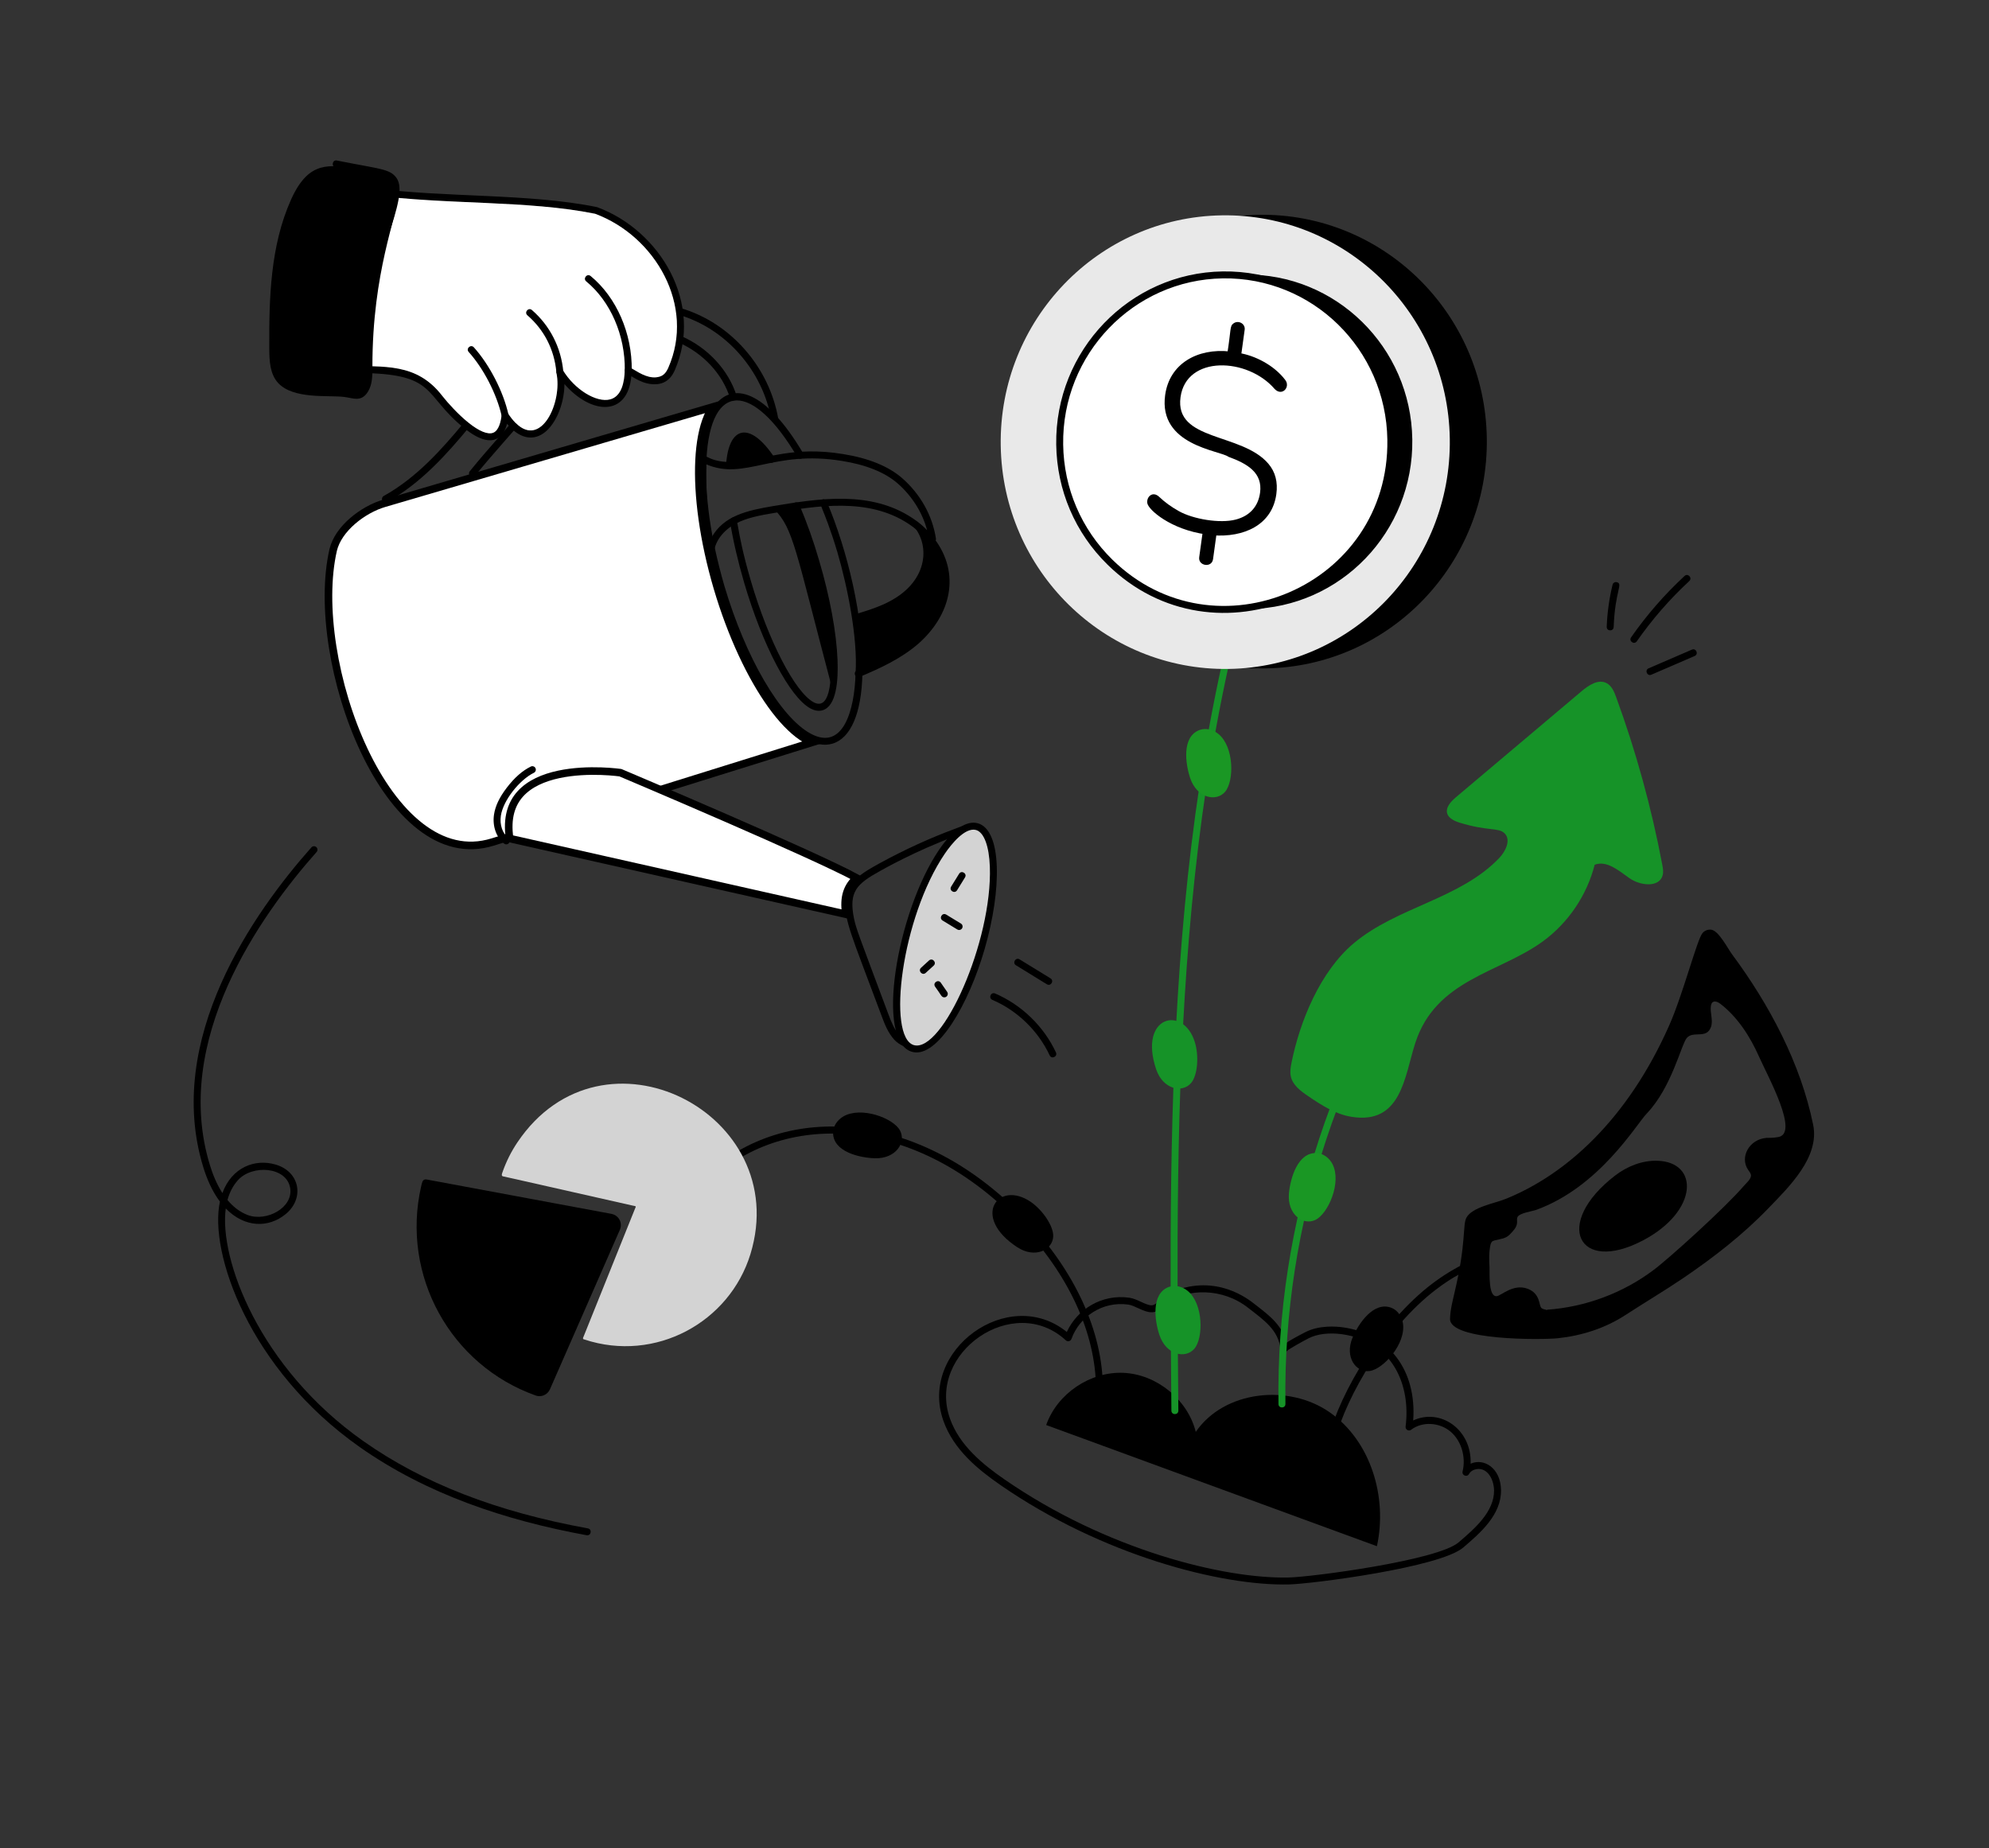 <?xml version="1.0" encoding="UTF-8"?> <svg xmlns="http://www.w3.org/2000/svg" width="524" height="487" viewBox="0 0 524 487" fill="none"><rect x="0" y="0" width="524" height="487" fill="#333333" stroke="none"/><g clip-path="url(#clip0_60_51)"><path d="M263.532 391.247C257.636 387.163 251.247 381.966 248.549 374.385C241.918 355.758 265.695 338.488 281.048 350.941C283.836 344.905 290.281 340.911 297.483 341.909C298.53 342.051 299.577 342.53 300.589 342.996C301.561 343.439 302.562 343.899 303.326 343.917C305.299 343.959 305.506 340.475 313.246 339.009C323.762 337.024 330.701 343.86 331.197 344.115C334.491 346.671 337.886 349.306 338.911 353.782C339.873 353.149 341.414 352.268 343.877 350.995C347.509 349.11 352 349.47 353.762 349.713C365.995 351.384 373.253 361.154 372.305 374.254C379.489 370.919 387.769 376.644 387.434 385.645C390.973 384.078 395.364 386.816 395.441 392.606L395.441 392.608C395.526 399.137 389.971 403.898 385.506 407.722C379.347 412.998 345.605 417.308 339.634 417.46C321.717 417.904 290.245 409.75 263.533 391.248L263.532 391.247ZM250.273 373.773C252.797 380.863 258.919 385.826 264.574 389.742C291.294 408.251 322.376 416.06 339.587 415.629C345.663 415.477 378.69 411.148 384.268 406.375C388.491 402.756 393.685 398.305 393.611 392.631C393.485 389.154 391.399 386.311 388.504 387.197C387.828 387.402 387.3 387.811 387.017 388.344C386.512 389.305 385.074 388.737 385.318 387.706C386.241 383.824 384.977 379.61 382.176 377.221C379.227 374.706 374.656 374.477 371.771 376.701C371.119 377.199 370.204 376.661 370.304 375.86C371.686 365.09 367.031 353.397 353.512 351.527C350.154 351.065 346.95 351.464 344.719 352.622C343.022 353.499 339.704 355.354 339.068 355.912C338.651 356.714 337.433 356.485 337.346 355.573C337.345 355.569 337.345 355.564 337.344 355.559C336.876 350.46 332.995 347.824 328.841 344.596C322.003 339.183 312.901 339.654 307.932 342.925C306.56 343.823 305.528 345.793 303.288 345.748C301.211 345.71 299.014 343.958 297.233 343.722C290.374 342.774 284.354 346.972 282.274 352.775C282.053 353.393 281.27 353.581 280.793 353.138C267.047 340.452 244.091 356.41 250.273 373.774L250.273 373.773Z" fill="black"></path><path d="M275.62 375.457C278.532 367.175 287.226 361.307 295.995 361.708C304.764 362.11 312.885 368.748 315.025 377.262C322.509 366.365 339.472 364.542 350.312 372.107C361.152 379.671 365.57 394.47 362.747 407.386" fill="black"></path><path d="M187.784 107.216C187.262 107.975 186.802 108.832 186.402 109.769C185.127 112.757 184.394 116.693 184.17 121.263C183.722 130.414 185.309 142.339 188.998 154.889L188.998 154.891C192.709 167.427 197.853 178.295 203.198 185.73C205.868 189.443 208.622 192.346 211.314 194.161C212.192 194.753 213.079 195.236 213.964 195.594L129.775 221.855C122.9 223.989 116.48 222.193 110.733 217.733C104.957 213.252 99.906 206.104 95.927 197.686C87.959 180.832 84.467 159.281 87.78 144.892C88.437 142.12 90.358 139.465 92.885 137.272C95.404 135.084 98.442 133.429 101.187 132.622L187.784 107.216Z" fill="white" stroke="black" stroke-width="2"></path><path d="M163.48 203.602C163.583 203.646 163.737 203.71 163.937 203.795C164.338 203.965 164.929 204.215 165.683 204.535C167.191 205.175 169.357 206.096 171.984 207.218C177.238 209.463 184.34 212.512 191.727 215.733C205.404 221.698 219.958 228.208 225.674 231.31C224.478 232.406 223.596 233.629 223.101 235.155C222.579 236.765 222.517 238.623 222.846 240.879L134.262 220.928C133.45 215.452 134.763 211.737 137.074 209.172C139.517 206.46 143.205 204.892 147.165 204.041C151.112 203.192 155.211 203.08 158.343 203.184C159.904 203.236 161.216 203.342 162.135 203.434C162.594 203.48 162.955 203.523 163.2 203.554C163.302 203.567 163.384 203.578 163.444 203.586C163.455 203.591 163.467 203.597 163.48 203.602Z" fill="white" stroke="black" stroke-width="2"></path><path d="M235.56 273.896C233.977 272.128 233.079 269.894 232.293 267.756C223.967 245.475 222.553 242.811 222.753 237.516C222.982 232.234 227.373 229.866 231.892 227.371C238.39 223.824 245.039 220.785 251.668 218.335L252.116 218.165C254.033 217.437 256.413 216.53 258.407 218.061C260.384 219.574 260.962 222.599 260.51 224.805C259.907 227.663 258.03 229.974 256.156 232.474L256.156 232.476C248.09 243.411 246.771 253.066 245.573 264.679C245.222 268.229 246.287 275.15 241.258 276.08C239.213 276.457 236.998 275.435 235.558 273.896L235.56 273.896ZM252.768 219.876L252.303 220.052C240.84 224.29 232.342 229.235 231.919 229.449C225.608 232.926 223.568 234.956 224.984 242.003C225.622 244.886 225.945 245.542 234.007 267.121C234.765 269.178 235.554 271.147 236.908 272.661C238.801 274.675 241.869 275.191 242.993 272.426C243.923 270.107 243.49 267.199 243.748 264.538C244.932 253.061 246.171 242.932 254.682 231.392L254.683 231.39C256.357 229.154 258.202 226.889 258.719 224.434C259.048 222.831 258.662 220.56 257.296 219.514C256.07 218.572 254.247 219.315 252.769 219.876L252.768 219.876Z" fill="black"></path><path d="M101.345 132.363C101.099 132.308 100.876 132.152 100.745 131.914C100.5 131.472 100.662 130.915 101.104 130.669C109.766 125.874 116.495 118.247 122.119 111.474C122.445 111.084 123.017 111.035 123.408 111.355C123.797 111.679 123.85 112.256 123.526 112.644C117.794 119.545 110.931 127.321 101.988 132.272C101.785 132.384 101.555 132.411 101.345 132.363Z" fill="black"></path><path d="M203.219 110.609C200.977 97.784 191.37 86.592 178.749 82.913C177.59 82.574 178.082 80.806 179.261 81.156C192.614 85.044 202.673 96.859 205.022 110.292C205.228 111.487 203.428 111.798 203.219 110.609Z" fill="black"></path><path d="M146.599 97.895C146.705 97.423 147.189 97.015 147.742 97.139C148.476 97.304 148.725 98.244 148.105 98.752C147.892 98.945 146.405 98.752 146.598 97.895L146.599 97.895Z" fill="#1A1615"></path><path d="M123.898 125.444C123.507 125.125 123.447 124.547 123.765 124.155C126.32 121.01 128.745 118.236 131.09 115.554C132.244 114.231 133.395 112.914 134.562 111.555C135.11 110.915 136.35 111.531 136.165 112.355C136.086 112.706 136.085 112.615 132.467 116.757C130.133 119.427 127.719 122.188 125.187 125.309C124.864 125.704 124.287 125.758 123.898 125.443L123.898 125.444Z" fill="black"></path><path d="M192.331 104.893C190.36 98.556 185.269 93.064 178.715 90.207C177.608 89.721 178.334 88.044 179.447 88.528C186.482 91.597 191.951 97.512 194.079 104.348C194.438 105.504 192.693 106.048 192.331 104.893Z" fill="black"></path><path d="M258.516 249.772C263.174 233.633 262.666 219.313 257.381 217.788C252.097 216.263 244.037 228.109 239.379 244.249C234.721 260.388 235.229 274.708 240.514 276.233C245.798 277.758 253.858 265.911 258.516 249.772Z" fill="#D3D3D3"></path><path d="M240.518 277.189C230.295 274.891 236.317 240.182 247.401 223.892C251.043 218.542 254.655 216.056 257.647 216.924C260.614 217.779 262.374 221.813 262.602 228.282C262.82 234.418 261.685 242.146 259.405 250.04C255.19 264.647 247.021 278.651 240.518 277.189ZM248.912 224.924C237.509 241.685 233.578 273.289 240.775 275.368C248.278 277.409 261.471 248.047 260.775 228.348C260.581 222.895 259.223 219.284 257.138 218.682C254.228 217.904 250.611 222.427 248.912 224.924Z" fill="black"></path><path d="M250.582 233.595L252.672 230.218C253.304 229.198 254.866 230.146 254.228 231.179L252.137 234.56C251.495 235.588 249.946 234.625 250.582 233.595Z" fill="black"></path><path d="M252.203 244.894L248.323 242.533C247.303 241.914 248.215 240.352 249.275 240.97L253.155 243.331C253.588 243.593 253.724 244.157 253.46 244.588C253.206 245.004 252.657 245.164 252.203 244.893L252.203 244.894Z" fill="black"></path><path d="M242.653 254.976L244.74 253.064C245.644 252.248 246.863 253.603 245.975 254.415L243.888 256.324C242.998 257.143 241.759 255.792 242.652 254.977L242.653 254.976Z" fill="black"></path><path d="M248.578 262.755C247.971 262.618 247.937 262.128 246.348 259.958C245.66 258.961 247.158 257.925 247.853 258.915L249.532 261.34C250.004 262.023 249.39 262.937 248.579 262.755L248.578 262.755Z" fill="black"></path><path d="M212.689 194.901C204.311 190.359 194.823 174.27 189.08 154.866C175.643 108.623 192 86.195 211.624 119.487C212.241 120.529 210.661 121.46 210.049 120.416C198.332 100.545 187.22 100.334 186.108 120.95C186.258 121.582 185.139 129.096 188.274 144.201C189.029 147.688 189.892 151.106 190.834 154.353C196.447 173.316 205.582 188.966 213.562 193.291C222.079 197.921 225.139 187.246 225.396 177.385C226.001 168.406 223.366 154.9 220.619 145.524C216.854 132.952 215.075 132.27 216.591 131.623C217.056 131.426 217.592 131.641 217.791 132.107C223.295 145.07 227.602 162.945 227.251 177.138C227.236 177.351 227.234 177.467 227.201 177.61C226.949 187.936 224.136 194.506 219.301 195.935C217.034 196.614 214.745 196.015 212.688 194.901L212.689 194.901Z" fill="black"></path><path d="M213.462 186.627C208.066 183.684 200.906 170.079 196.051 153.545C194.379 147.81 193.121 142.382 192.317 137.407C192.236 136.907 192.575 136.438 193.073 136.357C194.852 136.091 193.413 137.975 197.808 153.03C202.462 168.88 209.414 182.336 214.339 185.02C222.174 189.282 219.574 158.897 208.875 133.635C208.405 132.527 210.082 131.8 210.559 132.921C212.612 137.768 214.379 142.741 215.808 147.702C218.64 157.29 220.36 166.596 220.65 173.903C220.865 179.345 220.356 186.06 216.704 187.136C215.595 187.466 214.469 187.178 213.462 186.627Z" fill="black"></path><path d="M191.276 122.607C191.897 112.285 197.468 110.727 204.005 120.512C204.675 121.515 203.159 122.54 202.483 121.529C197.472 114.021 193.665 113.399 193.1 122.716C193.03 123.922 191.199 123.818 191.276 122.607Z" fill="black"></path><path d="M203.361 121.008C200.285 121.619 195.957 122.704 192.862 122.662C192.422 120.245 192.751 116.651 194.892 115.466C198.024 113.861 201.476 118.032 203.36 121.008L203.361 121.008Z" fill="black"></path><path d="M219.309 181.688C209.484 144.516 209.063 139.454 204.029 134.213C205.867 133.877 207.733 133.583 209.564 133.282C216.498 148.646 221.26 165.171 219.309 181.688Z" fill="black"></path><path d="M186.309 145.509C184.605 137.235 183.941 129.172 184.28 120.865C184.295 120.551 184.469 120.262 184.744 120.105C186.041 119.375 186.878 122.327 194.949 121.637C201.998 120.868 209.067 117.508 222.104 119.634C228.829 120.707 234.07 122.851 237.679 125.984C242.498 130.214 245.654 135.863 246.568 141.898C246.629 142.29 246.483 142.371 246.345 142.716C245.894 143.591 245.052 143.509 244.683 143.014C242.21 139.707 239.561 138.199 239.243 137.945C228.792 131.079 215.312 133.206 203.742 135.186C200.384 135.759 196.859 136.359 193.819 137.96C190.562 139.732 188.425 142.525 188.115 145.422C188.065 145.869 187.698 146.215 187.248 146.238C186.786 146.257 186.398 145.94 186.308 145.509L186.309 145.509ZM186.061 122.339C185.878 128.916 186.323 135.159 187.442 141.653C190.601 135.846 196.991 134.483 203.488 133.375C215.817 131.3 229.284 129.216 240.245 136.414C240.567 136.656 242.229 137.616 244.242 139.684C242.997 135.024 240.297 130.716 236.476 127.364C233.133 124.459 228.19 122.457 221.813 121.441C203.591 118.468 196.282 126.692 186.061 122.339Z" fill="black"></path><path d="M225.744 176.669C230.93 174.479 236.359 172.022 240.753 168.208C248.69 161.195 251.039 151.427 244.688 143.02C243.958 142.054 245.418 140.956 246.148 141.915C253.182 151.231 250.468 162.065 241.957 169.585C237.356 173.579 231.777 176.108 226.456 178.356C225.339 178.825 224.631 177.141 225.744 176.668L225.744 176.669Z" fill="black"></path><path d="M226.588 177.173C226.164 172.05 226.093 166.858 225.67 161.736C229.293 160.637 232.967 159.475 236.132 157.41C245.4 151.454 244.992 141.349 238.684 136.714C239.025 136.866 239.374 136.982 239.743 137.178C240.004 137.349 240.23 137.512 240.492 137.684C242.369 139.006 244.032 140.618 245.417 142.467L245.528 142.305C253.056 152.867 247.881 170.107 226.589 177.173L226.588 177.173Z" fill="black"></path><path d="M97.215 88.703C93.76 69.389 99.707 58.326 101.308 47.152C101.479 45.936 103.285 46.251 103.117 47.413C101.454 59.05 95.625 69.437 99.015 88.379C99.229 89.573 97.427 89.892 97.213 88.704L97.215 88.703Z" fill="black"></path><path d="M127.818 115.857C126.211 115.496 124.349 114.464 122.25 112.77C111.262 103.954 115.385 98.399 94.449 98.273C93.303 98.266 92.133 98.257 90.941 98.233C89.733 98.215 89.765 96.377 90.979 96.403C101.35 96.633 109.782 95.569 116.508 104.29C118.008 106.195 120.716 109.193 123.397 111.345C126.233 113.635 128.559 114.582 129.953 114.007C131.4 113.415 131.946 111.122 132.151 109.304C132.194 108.922 132.472 108.607 132.846 108.516C133.218 108.425 133.608 108.575 133.823 108.902C134.482 109.9 135.146 110.739 135.802 111.404C135.85 111.436 135.893 111.47 135.931 111.507C142.64 118.12 148.194 105.92 146.594 98.284C146.577 98.203 146.572 98.121 146.575 98.039C146.516 97.012 147.77 96.685 148.258 97.455C151.318 102.595 157.113 106.17 160.739 105.226C163.791 104.423 164.514 100.607 164.583 97.547C164.59 97.223 164.768 96.927 165.053 96.769C165.739 96.382 166.292 97.051 166.829 97.3C166.849 97.312 166.87 97.325 166.891 97.337C168.751 98.462 171.25 99.974 173.742 99.238C174.77 98.936 175.461 98.238 176.054 96.904C183.247 80.553 172.638 62.23 156.79 56.325C139.011 52.715 117.491 53.998 98.03 51.374C96.765 51.098 97.139 49.41 98.273 49.561C117.216 52.115 139.249 50.888 157.293 54.571C173.915 60.703 185.489 79.969 177.728 97.644C176.289 100.874 173.67 101.728 170.499 101.016C168.988 100.676 167.631 99.915 166.326 99.131C165.311 109.966 155.622 109.179 148.703 101.181C148.685 106.686 146.122 112.602 142.55 114.554C139.238 116.359 135.967 114.581 133.579 111.662C133.026 113.77 132.044 115.125 130.648 115.699C129.817 116.041 128.872 116.093 127.817 115.856L127.818 115.857Z" fill="black"></path><path d="M90.979 96.403C101.35 96.633 109.782 95.569 116.508 104.29C118.008 106.195 120.716 109.193 123.397 111.345C126.233 113.635 128.559 114.582 129.953 114.007C131.4 113.415 131.946 111.122 132.151 109.304C132.194 108.922 132.472 108.607 132.846 108.516C133.218 108.425 133.608 108.575 133.823 108.902C134.482 109.9 135.146 110.739 135.802 111.404C135.85 111.436 135.893 111.47 135.931 111.507C142.64 118.12 148.194 105.92 146.594 98.284C146.577 98.203 146.572 98.121 146.575 98.039C146.516 97.012 147.77 96.685 148.258 97.455C151.318 102.595 157.113 106.17 160.739 105.226C163.791 104.423 164.514 100.607 164.583 97.547C164.59 97.223 164.768 96.927 165.053 96.769C165.739 96.382 166.292 97.051 166.829 97.3L166.891 97.337C168.751 98.462 171.25 99.974 173.742 99.238C174.77 98.936 175.461 98.238 176.054 96.904C183.247 80.553 172.638 62.23 156.79 56.325C139.011 52.715 117.491 53.998 98.03 51.374L90.979 96.403Z" fill="white"></path><path d="M164.601 97.55C164.724 88.36 160.829 79.389 154.439 74.139C153.51 73.377 154.651 71.956 155.599 72.725C162.41 78.319 166.561 87.841 166.431 97.573C166.423 98.079 166.009 98.483 165.504 98.476C164.966 98.46 164.595 98.031 164.601 97.55Z" fill="black"></path><path d="M146.577 98.028C146.021 92.094 143.38 86.924 138.941 83.072C138.036 82.286 139.21 80.896 140.142 81.689C144.874 85.795 147.806 91.537 148.4 97.855C148.511 99.059 146.694 99.233 146.577 98.028Z" fill="black"></path><path d="M132.165 109.614C130.887 103.867 127.396 97.086 123.477 92.737C122.67 91.84 124.018 90.617 124.836 91.511C128.947 96.075 132.612 103.189 133.95 109.216C134.061 109.71 133.75 110.198 133.255 110.308C132.762 110.418 132.275 110.107 132.165 109.614Z" fill="black"></path><path d="M98.111 96.616C98.113 98.863 98.133 101.251 96.956 103.166C95.192 106.038 93.1 104.882 90.64 104.579C86.503 104.069 77.312 105.266 73.276 100.907C71.114 98.573 70.958 95.073 70.941 91.891C70.87 78.558 71.214 64.792 76.661 52.622C81.506 41.797 87.082 43.844 93.415 44.093C96.11 44.199 99.64 44.142 101.923 45.772C103.839 47.141 104.693 49.626 104.703 51.981C104.723 56.945 98.09 71.413 98.111 96.616Z" fill="black"></path><path d="M95.627 85.597C95.549 77.47 98.017 69.602 100.404 61.992C104.165 50.005 105.548 47.371 98.838 46.092L88.393 44.089C87.205 43.836 87.558 42.064 88.739 42.291C100.028 44.551 102.694 44.435 104.449 46.873C108.266 52.181 97.298 69.173 97.454 85.578C97.467 86.785 95.635 86.81 95.626 85.596L95.627 85.597Z" fill="black"></path><path d="M132.801 222.264C130.74 220.636 129.697 217.646 130.141 214.653C130.48 212.368 131.55 210.111 133.508 207.545C135.528 204.897 137.603 203.072 139.845 201.966C140.298 201.742 140.846 201.929 141.071 202.381C141.294 202.836 141.109 203.384 140.656 203.607C136.851 205.483 132.552 210.874 131.952 214.923C131.601 217.282 132.38 219.602 133.937 220.833C134.334 221.145 134.4 221.721 134.085 222.118C133.77 222.516 133.192 222.579 132.801 222.267L132.801 222.264Z" fill="black"></path><path d="M288.741 365.753C288.626 351.136 281.503 335.715 268.683 322.328C239.643 292.001 203.704 293.202 185.796 312.526C184.972 313.416 183.631 312.169 184.453 311.283C203.295 290.95 240.394 290.141 270.003 321.06C283.146 334.787 290.452 350.652 290.57 365.739C290.58 366.95 288.748 366.963 288.74 365.753L288.741 365.753Z" fill="black"></path><path d="M308.606 371.682C307.907 291.888 307.112 201.447 337.803 121.413C338.24 120.286 339.947 120.937 339.513 122.068C308.944 201.777 309.738 292.035 310.437 371.665C310.446 372.879 308.62 372.89 308.606 371.682Z" fill="#169328"></path><path d="M336.813 369.936C336.128 322.221 351.673 275.033 380.584 237.066C381.315 236.104 382.773 237.209 382.038 238.173C353.375 275.816 337.963 322.602 338.641 369.911C338.659 371.116 336.827 371.151 336.812 369.936L336.813 369.936Z" fill="#169328"></path><path d="M350.522 380.39L350.492 380.384C350.003 380.255 349.71 379.758 349.837 379.268C353.188 366.395 364.204 348.209 377.174 338.324C380.161 336.049 383.343 334.104 386.633 332.547C387.085 332.328 387.633 332.521 387.85 332.982C388.632 334.615 385.925 333.958 378.282 339.779C365.503 349.52 354.804 367.443 351.608 379.729C351.482 380.208 351.001 380.499 350.521 380.391L350.522 380.39Z" fill="black"></path><path d="M333.43 176.103C366.099 175.616 392.187 148.468 391.699 115.465C391.21 82.463 364.331 56.104 331.661 56.591C298.992 57.078 272.904 84.226 273.392 117.228C273.88 150.231 300.76 176.589 333.43 176.103Z" fill="black"></path><path d="M323.678 176.247C356.347 175.76 382.435 148.612 381.947 115.61C381.458 82.608 354.579 56.249 321.909 56.736C289.24 57.222 263.152 84.371 263.64 117.373C264.128 150.375 291.008 176.734 323.678 176.247Z" fill="#E9E9E9"></path><path d="M329.102 160.47C353.192 160.111 372.429 140.092 372.069 115.757C371.709 91.422 351.888 71.986 327.798 72.345C303.708 72.704 284.472 92.722 284.832 117.057C285.192 141.393 305.012 160.829 329.102 160.47Z" fill="black"></path><path d="M323.446 160.555C347.536 160.196 366.773 140.177 366.413 115.842C366.053 91.507 346.232 72.07 322.142 72.429C298.052 72.788 278.815 92.807 279.175 117.142C279.536 141.477 299.356 160.914 323.446 160.555Z" fill="white"></path><path d="M291.773 148.762C283.237 140.394 278.44 129.168 278.261 117.156C277.894 92.355 297.573 71.88 322.128 71.514C346.768 71.152 366.958 90.984 367.328 115.828C367.925 156.048 319.978 176.434 291.772 148.763L291.773 148.762ZM322.156 73.344C298.607 73.695 279.739 93.337 280.091 117.127C280.26 128.655 284.865 139.425 293.052 147.455C320.097 173.976 366.067 154.435 365.497 115.855C365.144 91.985 345.725 72.993 322.155 73.344L322.156 73.344Z" fill="black"></path><path d="M315.929 146.82L316.917 139.66L317.789 140.812C308.433 139.523 302.6 134.358 302.268 132.618C301.957 130.919 303.674 129.268 305.393 130.914C306.852 132.308 308.591 133.569 310.616 134.697C314.323 136.767 321.354 137.986 325.554 136.893C329.327 135.909 331.473 133.377 331.963 129.828C332.686 124.583 328.676 122.192 323.637 120.354C321.387 118.656 305.122 117.399 306.958 104.083C308.1 95.805 315.45 91.683 324.022 92.602L323.296 93.397C324.377 86.672 323.932 85.931 324.976 85.198C326.285 84.266 328.123 85.313 327.908 86.874L326.94 93.898L326.378 92.995C330.609 93.665 335.646 96.208 338.605 100.116C340.036 102.016 337.727 104.513 335.802 102.484C328.67 94.174 312.541 93.525 311.009 104.64C309.396 116.338 327.142 113.936 334.153 122.179C335.988 124.336 336.688 127.013 336.247 130.209C335.133 138.29 327.767 141.67 319.41 141.033L320.571 140.091L319.575 147.318C319.246 149.7 315.614 149.113 315.931 146.816L315.929 146.82Z" fill="black"></path><path d="M477.671 296.335C474.387 280.245 466.212 264.788 456.272 251.386C455.152 249.859 452.862 245.368 450.926 244.97C450.025 244.805 449.083 245.157 448.515 245.853C447.11 247.471 443.379 261.99 439.746 270.179C428.721 295.084 412.397 309.582 396.574 315.918C393.848 317.031 387.809 318.036 386.314 320.852C385.303 322.759 386.3 327.517 383.212 340.487C382.691 342.808 382.062 345.105 382.013 347.494C381.919 353.25 406.273 353.022 410.382 352.595C416.643 351.94 422.863 349.962 428.178 346.505C433.231 343.214 438.378 340.17 443.376 336.792C451.43 331.325 459.197 325.306 465.954 318.272C471.334 312.691 479.43 304.87 477.673 296.336L477.671 296.335ZM468.348 299.604C466.834 299.87 466.247 299.75 465.379 299.799C460.747 300.184 458.333 304.929 460.5 308.156C460.777 308.594 461.14 308.975 461.258 309.452C461.549 310.493 460.078 311.7 459.473 312.389C454.533 318.174 439.591 331.684 435.564 334.662C427.532 340.696 417.668 344.369 407.609 345.072C407.565 345.099 407.53 345.091 407.502 345.048C406.975 345.101 406.363 344.858 406.062 344.611C405.371 343.886 405.843 340.881 402.507 339.573C398.617 338.074 395.34 341.535 394.27 341.51C392.055 341.688 392.48 335.293 392.411 333.928C392.301 331.915 392.235 329.874 392.677 327.911C392.892 327.313 392.953 327.016 393.786 326.81C395.259 326.428 396.697 326.376 397.779 325.231C398.567 324.395 399.617 323.393 399.668 322.166C399.709 321.651 399.563 321.13 399.783 320.654C400.361 319.584 403.609 319.151 404.665 318.789C421.398 312.735 431.029 296.302 433.861 293.353C440.441 286.463 442.924 275.125 444.412 273.442C446.159 271.509 449.571 273.852 450.753 270.591C451.376 268.818 450.468 266.851 450.735 264.998C450.808 264.676 450.88 264.355 451.122 264.11C451.731 263.571 452.674 264.046 453.281 264.52C457.848 268.06 461.058 273.133 463.355 278.264C465.816 283.795 474.199 298.851 468.346 299.606L468.348 299.604Z" fill="black"></path><path d="M407.609 345.07L407.193 345.089C407.308 345.077 407.387 345.058 407.502 345.046C407.529 345.089 407.565 345.097 407.609 345.07Z" fill="white"></path><path d="M425.465 309.754C428.641 307.305 432.583 305.718 436.592 305.828C447.729 306.135 447.405 319.146 432.87 326.802C415.728 335.83 409.068 322.397 425.465 309.754Z" fill="black"></path><path d="M372.817 274.92C369.989 283.783 369.146 296.384 356.002 294.243C351.8 293.558 348.102 291.16 344.581 288.767C342.652 287.455 340.586 285.919 340.071 283.644C339.798 282.438 340.008 281.178 340.254 279.965C342.481 268.955 347.847 255.897 356.666 248.504C368.072 238.944 384.716 236.844 394.974 226.062C396.685 224.263 398.142 221.242 396.346 219.526C394.719 217.971 391.979 219.05 384.505 216.741C380.631 215.545 379.899 213.142 383.526 210.081C394.58 200.754 405.633 191.428 416.688 182.101C418.553 180.527 421.064 178.861 423.236 179.976C424.599 180.676 425.244 182.236 425.77 183.674C431.023 198.037 435.095 212.831 437.93 227.859C438.103 228.778 438.271 229.737 438.018 230.636C437.087 233.941 432.1 233.36 429.291 231.388C426.482 229.416 423.327 226.62 420.116 227.834C418.069 235.886 413.136 243.172 406.421 248.062C394.979 256.394 378.209 258.021 372.817 274.921L372.817 274.92Z" fill="#169328"></path><path d="M153.613 352.742C153.682 352.87 153.875 352.894 153.999 352.935C172.661 359.095 192.202 348.407 197.711 330.392C209.039 293.351 158.759 267.561 136.299 301C134.7 303.38 133.352 306.034 132.349 308.934C132.251 309.216 132.023 309.801 132.467 309.927C132.624 309.971 135.379 310.547 166.486 317.599C167.706 317.875 167.598 317.693 167.261 318.532C159.559 337.691 162.939 329.284 153.748 352.144C153.683 352.305 153.528 352.539 153.614 352.741L153.613 352.742Z" fill="#D3D3D3"></path><path d="M144.045 365.674L162.472 323.635C163.016 322.394 162.263 320.971 160.931 320.723L112.152 311.65C112.013 312.033 111.913 312.478 111.824 312.871C106.575 336.055 119.632 359.062 141.454 366.826C142.477 367.191 143.608 366.67 144.045 365.674Z" fill="black"></path><path d="M141.146 367.688C118.633 359.678 105.643 336.025 110.93 312.669C111.026 312.242 111.138 311.758 111.289 311.34C111.441 310.918 111.877 310.668 112.318 310.749L161.098 319.824C163.062 320.22 164.072 322.256 163.311 324.001L144.884 366.042C144.241 367.504 142.584 368.202 141.147 367.689L141.146 367.688ZM112.801 312.699C112.77 312.827 112.742 312.951 112.715 313.072C107.633 335.525 120.118 358.264 141.759 365.965C142.307 366.15 142.956 365.874 143.205 365.306C162.43 321.025 162.103 323.201 161.596 322.235C161.076 321.265 163.738 322.351 112.801 312.699Z" fill="black"></path><path d="M316.049 192.329C317.706 191.725 319.633 192.255 320.994 193.377C325.162 196.813 325.164 205.788 322.749 208.617C320.421 211.342 315.328 210.308 313.545 204.993C312.307 201.303 311.265 194.072 316.049 192.328L316.049 192.329Z" fill="#1A9724"></path><path d="M314.772 274.547C315.898 278.173 315.536 283.3 313.789 285.347C311.461 288.073 306.368 287.038 304.585 281.723C299.865 267.658 311.732 264.752 314.772 274.547Z" fill="#169328"></path><path d="M307.951 339.068C309.608 338.465 311.535 338.994 312.896 340.116C317.064 343.552 317.067 352.528 314.651 355.356C312.323 358.082 307.23 357.047 305.448 351.732C304.209 348.042 303.168 340.811 307.951 339.067L307.951 339.068Z" fill="#169328"></path><path d="M219.472 298.439C219.479 296.675 220.644 295.049 222.168 294.161C226.834 291.44 235.253 294.544 237.069 297.79C238.82 300.919 236.085 305.339 230.483 305.173C226.594 305.057 219.451 303.531 219.473 298.44L219.472 298.439Z" fill="black"></path><path d="M271.545 316.664C274.676 318.811 277.572 323.055 277.47 325.746C277.333 329.328 272.697 331.676 268.003 328.613C255.698 320.586 262.988 310.801 271.545 316.664Z" fill="black"></path><path d="M346.959 303.807C348.719 303.921 350.271 305.182 351.065 306.756C353.498 311.579 349.891 319.797 346.542 321.414C343.314 322.973 339.068 319.977 339.573 314.393C339.924 310.517 341.879 303.478 346.959 303.806L346.959 303.807Z" fill="#1A9724"></path><path d="M366.592 344.583C368.233 345.228 369.326 346.902 369.603 348.644C370.452 353.979 364.512 360.707 360.83 361.228C357.281 361.729 354.15 357.581 356.333 352.417C357.848 348.831 361.854 342.723 366.593 344.584L366.592 344.583Z" fill="black"></path><path d="M276.53 278.057C273.507 271.584 268.007 266.256 261.437 263.44C260.332 262.97 261.035 261.283 262.159 261.759C269.134 264.748 274.976 270.407 278.186 277.283C278.699 278.382 277.039 279.153 276.529 278.057L276.53 278.057Z" fill="black"></path><path d="M275.797 259.329L267.655 254.328C266.619 253.694 267.592 252.133 268.613 252.771L276.755 257.772C277.785 258.403 276.828 259.967 275.797 259.329Z" fill="black"></path><path d="M423.29 165.141C423.431 161.42 423.949 157.693 424.827 154.066C424.945 153.579 425.431 153.278 425.918 153.388L425.932 153.391C427.695 153.82 425.493 155.493 425.118 165.211C425.074 166.42 423.242 166.352 423.291 165.142L423.29 165.141Z" fill="black"></path><path d="M429.712 167.922C433.806 162.051 438.546 156.611 443.796 151.752C444.689 150.923 445.925 152.276 445.04 153.094C439.883 157.866 435.23 163.207 431.212 168.971C430.52 169.962 429.019 168.917 429.712 167.922Z" fill="black"></path><path d="M434.326 176.085L445.731 171.16C446.841 170.677 447.566 172.362 446.456 172.839L435.051 177.764C433.936 178.245 433.218 176.561 434.326 176.085Z" fill="black"></path><path d="M94.684 381.202C65.632 360.739 55.02 329.989 57.94 316.595C55.841 313.803 54.468 310.487 53.584 307.624C43.164 273.831 66.941 240.263 82.041 223.261C82.377 222.884 82.956 222.853 83.333 223.186C83.71 223.522 83.745 224.099 83.409 224.478C68.564 241.192 45.177 274.149 55.333 307.083C56.043 309.39 57.088 312.006 58.592 314.335C61.082 307.524 67.198 305.243 72.584 306.826C79.041 308.689 80.278 315.754 75.273 319.875C70.764 323.588 64.451 323.516 59.478 318.4C57.673 331.634 68.265 360.354 95.739 379.709C111.444 390.77 130.795 398.308 154.874 402.691C156.071 402.921 155.73 404.707 154.546 404.493C133.049 400.549 112.409 393.685 94.686 381.204L94.684 381.202ZM59.928 316.166C61.37 317.905 63.144 319.341 65.318 320.152C70.277 321.952 77.295 318.178 76.447 313.016C75.519 307.358 66.397 306.761 62.653 310.981C61.39 312.408 60.481 314.138 59.929 316.166L59.928 316.166Z" fill="black"></path></g><defs><clipPath id="clip0_60_51"><rect width="446.852" height="398.436" fill="white" transform="translate(87.387) rotate(12.669)"></rect></clipPath></defs></svg> 